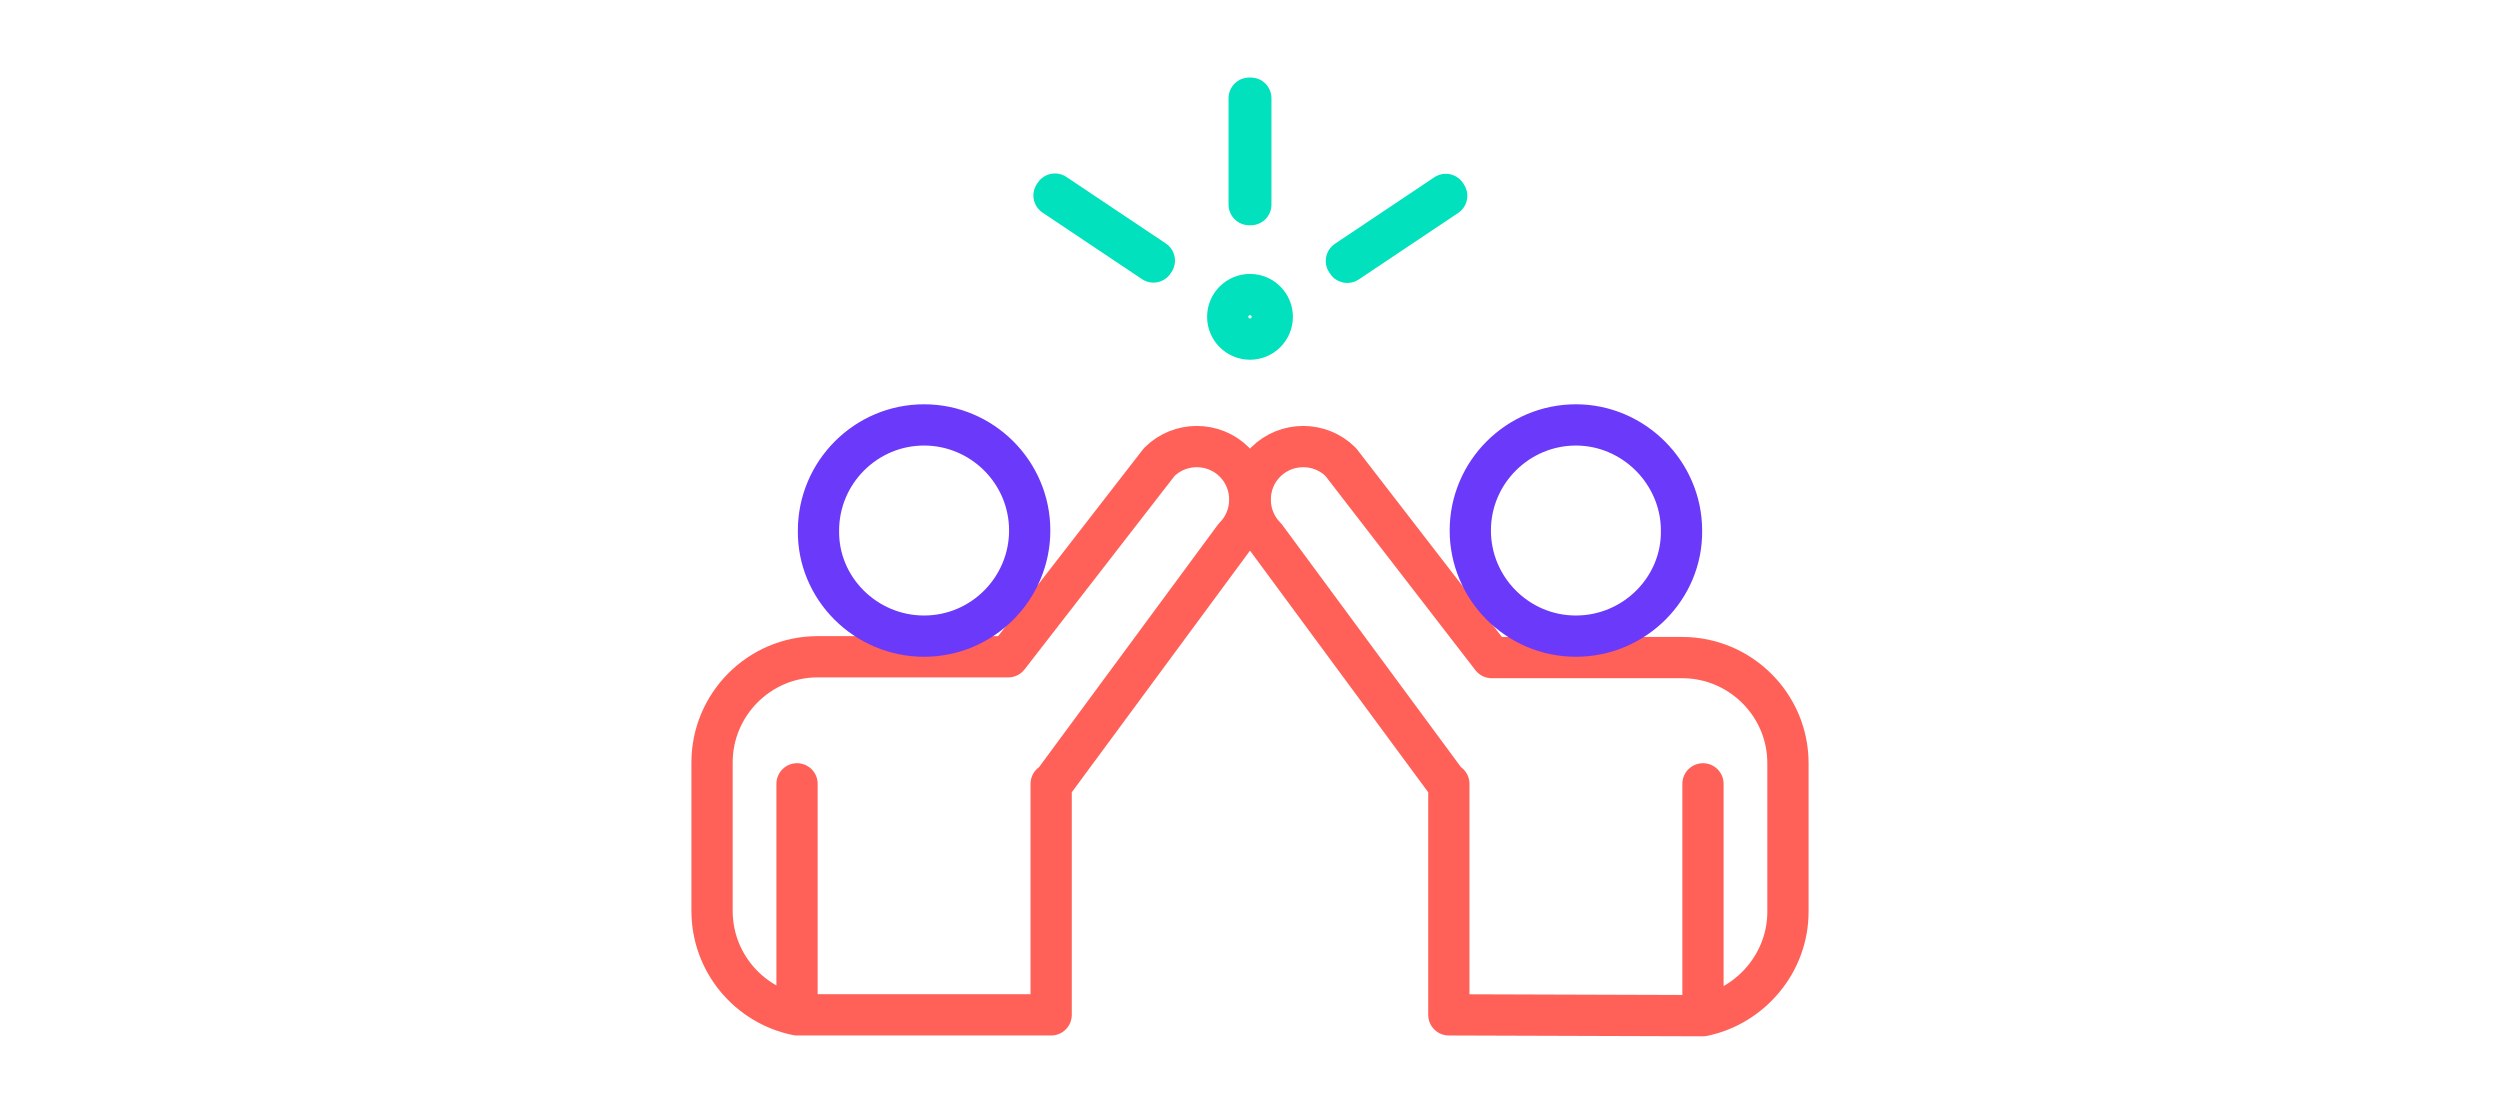 <?xml version="1.0" encoding="utf-8"?>
<!-- Generator: Adobe Illustrator 24.2.2, SVG Export Plug-In . SVG Version: 6.00 Build 0)  -->
<svg version="1.1" id="Layer_1" xmlns="http://www.w3.org/2000/svg" xmlns:xlink="http://www.w3.org/1999/xlink" x="0px" y="0px"
	 viewBox="0 0 303 135" style="enable-background:new 0 0 303 135;" xml:space="preserve">
<style type="text/css">
	.st0{fill:none;stroke:#FF6058;stroke-width:5;stroke-linecap:round;stroke-linejoin:round;stroke-miterlimit:10;}
	.st1{fill:none;stroke:#6B39FA;stroke-width:5;stroke-linecap:round;stroke-linejoin:round;stroke-miterlimit:10;}
	.st2{fill:none;stroke:#FF6058;stroke-width:5;stroke-linejoin:round;}
	.st3{fill:none;stroke:#02E1BD;stroke-width:5;stroke-linecap:round;stroke-linejoin:round;stroke-miterlimit:10;}
	.st4{fill:none;stroke:#500B75;stroke-width:5;stroke-linecap:round;stroke-linejoin:round;stroke-miterlimit:10;}
	.st5{fill:none;stroke:#6B39FA;stroke-width:5;stroke-linejoin:round;}
	.st6{fill:none;stroke:#6B39FA;stroke-width:5;stroke-linecap:round;stroke-linejoin:round;}
	.st7{fill:none;stroke:#FF6058;stroke-width:5;stroke-linecap:round;stroke-linejoin:round;stroke-dasharray:0,0,0,8.886;}
	.st8{fill:none;stroke:#FF6058;stroke-width:5;stroke-linecap:round;stroke-linejoin:round;}
	.st9{fill:none;stroke:#02E1BD;stroke-width:5;stroke-linecap:round;stroke-linejoin:round;}
	
		.st10{fill:none;stroke:#6B39FA;stroke-width:5;stroke-linecap:round;stroke-linejoin:round;stroke-dasharray:4.459,8.917,31.21,8.917,13.376,0;}
	
		.st11{fill:none;stroke:#6B39FA;stroke-width:5;stroke-linecap:round;stroke-linejoin:round;stroke-dasharray:4.459,8.917,31.21,8.917,13.376,8.917;}
	
		.st12{fill:none;stroke:#6B39FA;stroke-width:5;stroke-linecap:round;stroke-linejoin:round;stroke-dasharray:13.376,8.917,8.917,8.917,17.834,8.917;}
	.st13{fill:none;stroke:#02E1BD;stroke-width:5;stroke-linejoin:round;}
	.st14{fill:none;stroke:#FF6058;stroke-width:4;stroke-linecap:round;stroke-linejoin:round;stroke-miterlimit:10;}
	.st15{fill:none;stroke:#6B39FA;stroke-width:4;stroke-linecap:round;stroke-linejoin:round;stroke-miterlimit:10;}
	.st16{fill:none;stroke:#FF6058;stroke-width:5;stroke-linecap:round;stroke-linejoin:round;stroke-dasharray:0,0,0,9.085;}
</style>
<path class="st0" d="M96.6,95.2v-0.2V95.2v27.8h30.8V95.2v-0.2v0.2l22.2-30.1c2.5-2.5,2.5-6.6,0-9.1c-2.5-2.5-6.6-2.5-9.1,0
	l-18.3,23.6l0,0H99.1c-7.1,0-12.8,5.8-12.8,12.8v18c0,6.2,4.4,11.4,10.3,12.6V95.2z"/>
<path class="st0" d="M206.4,123.1c5.8-1.2,10.3-6.4,10.3-12.6v-18c0-7.1-5.8-12.8-12.8-12.8h-23.1l0,0L162.5,56
	c-2.5-2.5-6.6-2.5-9.1,0c-2.5,2.5-2.5,6.6,0,9.1l22.2,30.1v-0.2v0.2v27.8L206.4,123.1V95.2v-0.2v0.2V123.1z"/>
<path class="st1" d="M112,77.1c7.1,0,12.8-5.8,12.8-12.8c0-7.1-5.8-12.8-12.8-12.8c-7.1,0-12.8,5.8-12.8,12.8
	C99.1,71.3,104.9,77.1,112,77.1z"/>
<path class="st1" d="M191,77.1c-7.1,0-12.8-5.8-12.8-12.8c0-7.1,5.8-12.8,12.8-12.8s12.8,5.8,12.8,12.8
	C203.9,71.3,198.1,77.1,191,77.1z"/>
<g>
	<rect x="151.4" y="11.9" class="st3" width="0.2" height="12.9"/>
	
		<rect x="133.7" y="20.4" transform="matrix(0.556 -0.831 0.831 0.556 36.458 123.453)" class="st3" width="0.2" height="14.5"/>
	<rect x="162" y="27.5" transform="matrix(0.831 -0.556 0.556 0.831 13.268 98.846)" class="st3" width="14.5" height="0.2"/>
	<circle class="st3" cx="151.5" cy="38.4" r="2.7"/>
</g>
</svg>
